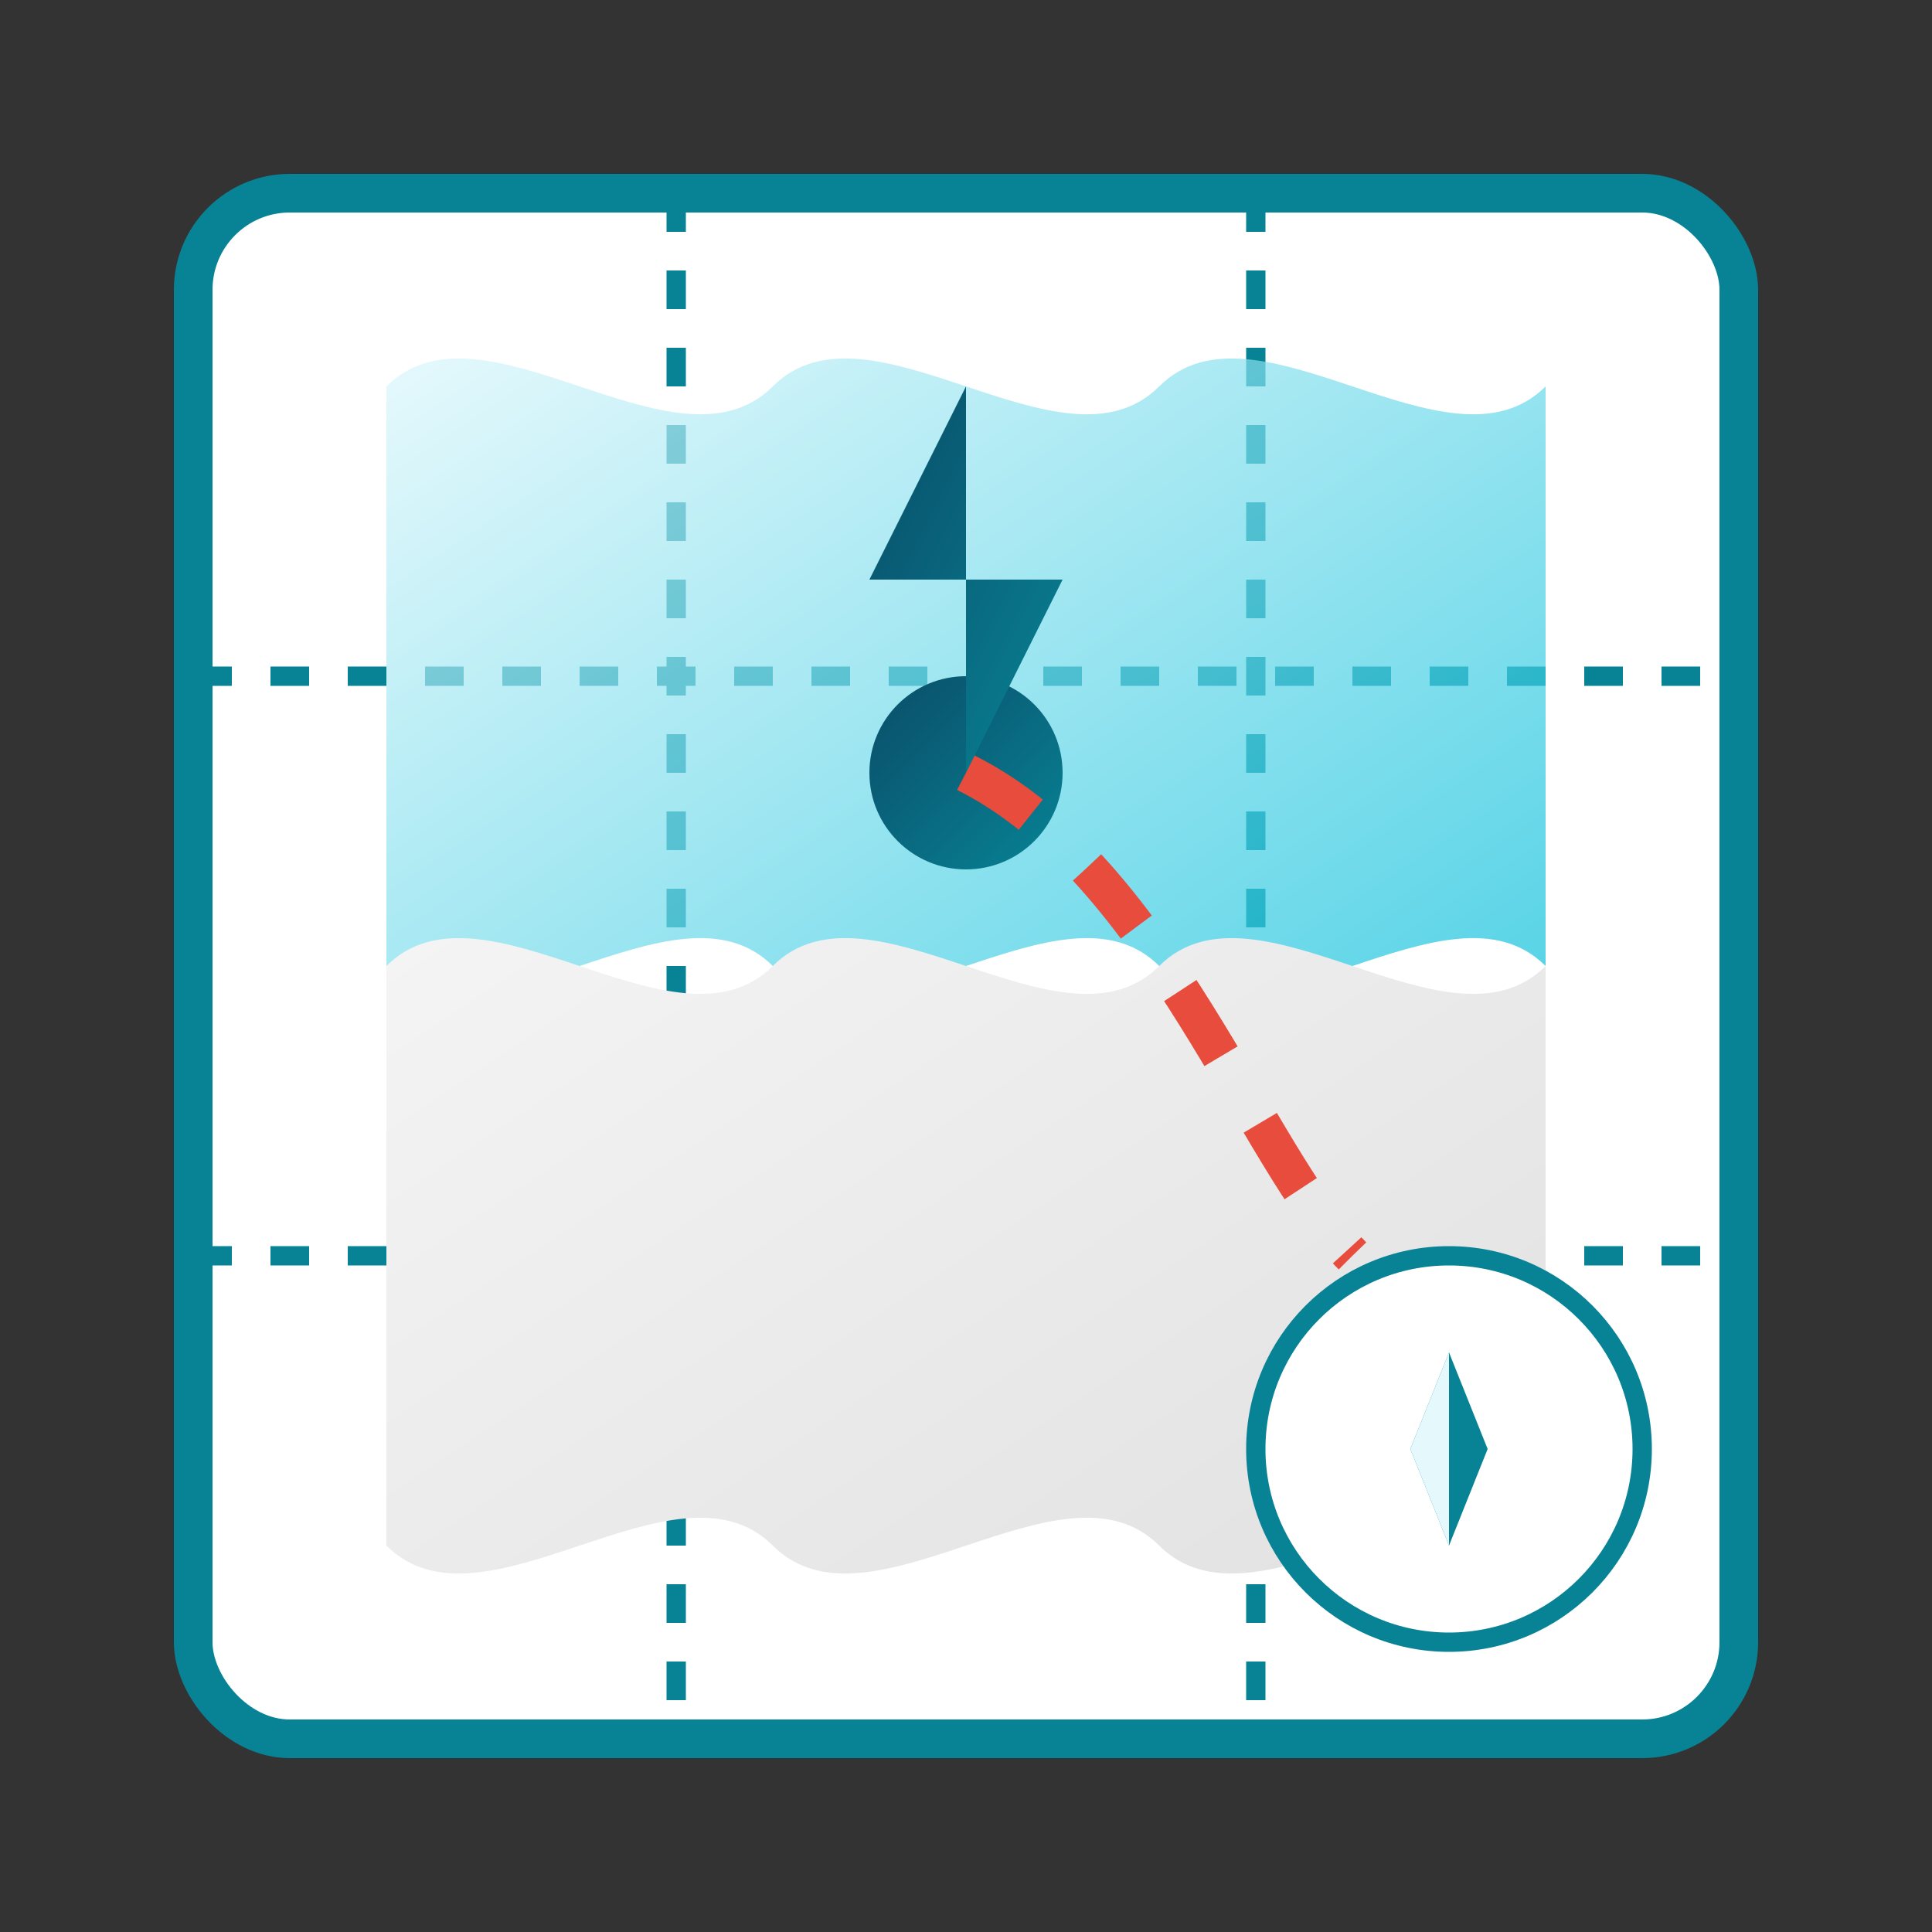 <svg xmlns="http://www.w3.org/2000/svg" viewBox="0 0 100 100" width="100" height="100">
  <rect x="0" y="0" width="100" height="100" fill="#333333" stroke="none"/>
  <defs>
    <linearGradient id="map-gradient-1" x1="0%" y1="0%" x2="100%" y2="100%">
      <stop offset="0%" stop-color="#e5f9fd" />
      <stop offset="100%" stop-color="#05bfdb" />
    </linearGradient>
    <linearGradient id="map-gradient-2" x1="0%" y1="0%" x2="100%" y2="100%">
      <stop offset="0%" stop-color="#f5f5f5" />
      <stop offset="100%" stop-color="#e0e0e0" />
    </linearGradient>
    <linearGradient id="map-gradient-3" x1="0%" y1="0%" x2="100%" y2="100%">
      <stop offset="0%" stop-color="#0a4d68" />
      <stop offset="100%" stop-color="#088395" />
    </linearGradient>
  </defs>
  
  <!-- Map Background -->
  <rect x="10" y="10" width="80" height="80" rx="5" fill="white" stroke="#088395" stroke-width="2"/>
  
  <!-- Map Folds -->
  <line x1="10" y1="35" x2="90" y2="35" stroke="#088395" stroke-width="1" stroke-dasharray="2"/>
  <line x1="10" y1="65" x2="90" y2="65" stroke="#088395" stroke-width="1" stroke-dasharray="2"/>
  <line x1="35" y1="10" x2="35" y2="90" stroke="#088395" stroke-width="1" stroke-dasharray="2"/>
  <line x1="65" y1="10" x2="65" y2="90" stroke="#088395" stroke-width="1" stroke-dasharray="2"/>
  
  <!-- Water Areas -->
  <path d="M20,20 C25,15 35,25 40,20 C45,15 55,25 60,20 C65,15 75,25 80,20 L80,50 C75,45 65,55 60,50 C55,45 45,55 40,50 C35,45 25,55 20,50 Z" fill="url(#map-gradient-1)" opacity="0.7"/>
  
  <!-- Land Areas -->
  <path d="M20,50 C25,45 35,55 40,50 C45,45 55,55 60,50 C65,45 75,55 80,50 L80,80 C75,75 65,85 60,80 C55,75 45,85 40,80 C35,75 25,85 20,80 Z" fill="url(#map-gradient-2)"/>
  
  <!-- Location Pin -->
  <circle cx="50" cy="40" r="5" fill="url(#map-gradient-3)"/>
  <path d="M50,40 L50,20 L45,30 L55,30 Z" fill="url(#map-gradient-3)"/>
  
  <!-- Route Line -->
  <path d="M50,40 C60,45 65,60 70,65" fill="none" stroke="#e74c3c" stroke-width="2" stroke-dasharray="4"/>
  
  <!-- Compass Rose -->
  <circle cx="75" cy="75" r="10" fill="white" stroke="#088395" stroke-width="1"/>
  <path d="M75,70 L77,75 L75,80 L73,75 Z" fill="#088395"/>
  <path d="M75,70 L73,75 L75,80 Z" fill="#e5f9fd"/>
</svg>

